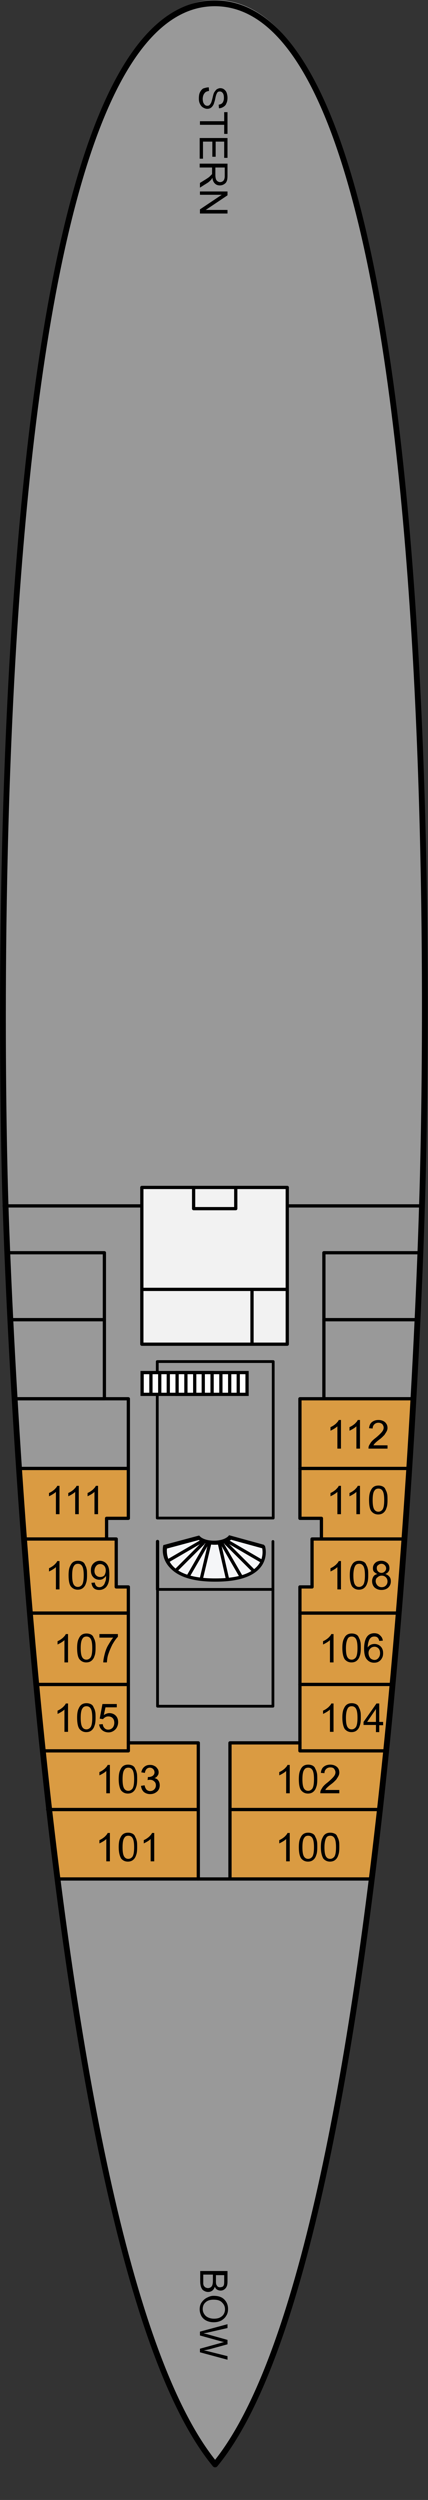 <?xml version="1.0" encoding="utf-8"?>
<!-- Generator: Adobe Illustrator 25.4.1, SVG Export Plug-In . SVG Version: 6.00 Build 0)  -->
<svg version="1.1" id="Calque_1" xmlns="http://www.w3.org/2000/svg" xmlns:xlink="http://www.w3.org/1999/xlink" x="0px" y="0px"
	 viewBox="0 0 155.4 907.4" style="enable-background:new 0 0 155.4 907.4;" xml:space="preserve">
<rect x="0" y="0" width="155.4" height="907.4" fill="#333333" stroke="none"/>
<style type="text/css">
	.st0{fill:#999999;}
	.st1{fill:#F2F2F2;}
	.st2{fill:#DA9B42;}
	.st3{fill:none;stroke:#000000;stroke-width:1.179;stroke-linecap:round;stroke-linejoin:round;stroke-miterlimit:500;}
	.st4{fill:#DA9B42;stroke:#000000;stroke-width:1.179;stroke-linecap:round;stroke-linejoin:round;stroke-miterlimit:500;}
	.st5{fill:#F5F6F8;stroke:#000000;stroke-width:1.179;stroke-miterlimit:22.926;}
	.st6{fill:none;stroke:#000000;stroke-width:1.179;stroke-linejoin:round;stroke-miterlimit:500;}
	.st7{fill:#999999;stroke:#000000;stroke-linecap:round;stroke-linejoin:round;stroke-miterlimit:500;}
	.st8{fill:#FFFFFF;}
	.st9{fill:#FFFFFF;stroke:#000000;stroke-width:1.179;}
	.st10{fill:none;}
	.st11{fill:none;stroke:#000000;stroke-width:1.179;}
	.st12{fill:none;stroke:#000000;stroke-linecap:round;stroke-linejoin:round;stroke-miterlimit:500;}
	.st13{fill:none;stroke:#000000;stroke-width:2.109;stroke-linecap:round;stroke-linejoin:round;stroke-miterlimit:500;}
	.st14{enable-background:new    ;}
</style>
<g>
	<path class="st0" d="M2.3,435.8c0,0-15.1-435.8,76-435.8s75.2,436.8,75.2,436.8s-0.2,6-0.6,16.6c-2.8,73.7-17.6,370.6-74.5,439.9
		C13.2,814.1,2.3,435.8,2.3,435.8z"/>
</g>
<rect x="51.5" y="431" class="st1" width="52.8" height="56.9"/>
<path class="st0" d="M134.9,682H20.6c0,0,24.4,183.6,57.5,212.6s0,0,0,0S116.2,853.2,134.9,682"/>
<path class="st2" d="M37.9,507.7"/>
<path class="st2" d="M7.1,533c0,0,1,18.8,2,25.5H8.4l2.3,24.8c0.1,1.2,0.2,2.5,0.3,3.7l1.8,24.3L14,620c0.5,5.2,1,10.3,1.6,15.6
	h-0.1l1.9,21.3h0.4l2.8,25.1H72v-49.4H46.6V576h-4.4v-17.4h-3.6l0.1-0.2V551h7.8"/>
<path class="st2" d="M150.2,507.7l-0.2,2.5c-0.8,14.6-1.9,30.9-3.1,48.3h0.3l-1.3,14.2c-0.7,9-1.5,18.3-2.3,27.8l-0.8,10.8l-0.7,5.7
	c-0.9,9.9-1.9,19.9-3,29.9l-0.9,9.8h-0.4l-2.8,25.1H83.5v-49.3h25.4V576h4.4v-17.4h3.4v-0.2V551h-7.8v-43.3h8.7"/>
<polyline class="st2" points="7.1,533 46.6,533 46.6,551.1 "/>
<g>
	<line class="st3" x1="104.5" y1="437.7" x2="153.6" y2="437.7"/>
	<line class="st3" x1="1.5" y1="437.7" x2="51.2" y2="437.7"/>
	<polygon class="st3" points="51.5,487.9 51.5,431 104.3,431 104.3,469.5 104.3,487.9 	"/>
</g>
<line class="st3" x1="51.6" y1="468" x2="104" y2="468"/>
<g>
	<polyline class="st3" points="4.1,479 37.9,479 37.9,454.7 2.9,454.7 	"/>
	<polyline class="st3" points="4.1,479 37.9,479 37.9,507.7 5.3,507.7 	"/>
	<polyline class="st3" points="7.1,533 46.6,533 46.6,507.7 5.3,507.7 	"/>
	<polyline class="st3" points="7.1,533 46.6,533 46.6,551.1 38.7,551.1 38.7,558.3 	"/>
	<polyline class="st3" points="10.9,585.5 46.6,585.5 46.6,576 42.2,576 42.2,558.6 8.3,558.6 	"/>
	<polyline class="st3" points="10.9,585.5 46.6,585.5 46.6,611.4 12.7,611.4 	"/>
	<polyline class="st3" points="46.6,632.6 46.6,611.4 12.7,611.4 	"/>
	<polyline class="st3" points="17.3,656.8 72,656.8 72,632.6 46.6,632.6 46.6,635.5 15.5,635.5 	"/>
	<polyline class="st3" points="20.6,682 72,682 72,656.8 17.8,656.8 	"/>
</g>
<g>
	<polyline class="st3" points="151.4,479 117.6,479 117.6,454.7 152.6,454.7 	"/>
	<polyline class="st3" points="151.4,479 117.6,479 117.6,507.7 150.2,507.7 	"/>
	<polyline class="st4" points="150.2,507.7 108.9,507.7 108.9,533 148.3,533 	"/>
	<polyline class="st4" points="148.3,533 108.9,533 108.9,551.1 116.7,551.1 116.7,558.3 	"/>
	<polyline class="st4" points="144.6,585.5 108.9,585.5 108.9,576 113.3,576 113.3,558.6 147.1,558.6 	"/>
	<polyline class="st4" points="144.6,585.5 108.9,585.5 108.9,611.4 142.7,611.4 	"/>
	<polyline class="st4" points="108.9,632.6 108.9,611.4 142.7,611.4 	"/>
	<polyline class="st4" points="138.2,656.8 83.5,656.8 83.5,632.6 108.9,632.6 108.9,635.5 140,635.5 	"/>
	<polyline class="st4" points="134.9,682 83.5,682 83.5,656.8 137.7,656.8 	"/>
</g>
<g>
	<path class="st5" d="M59.8,561.3l12.3-3.3c0,0,1.5,1.8,5.6,1.8c4.2,0,5.7-1.9,5.7-1.9l12,3.3c0,0,3.5,12-17.4,12
		C57.1,573.3,59.8,561.3,59.8,561.3z"/>
	<line class="st3" x1="82.4" y1="559.3" x2="94.6" y2="566.3"/>
	<line class="st3" x1="81.7" y1="559.8" x2="91.8" y2="569.8"/>
	<line class="st3" x1="80.4" y1="560.1" x2="87.1" y2="571.7"/>
	<line class="st3" x1="79.4" y1="560.1" x2="82.3" y2="572.8"/>
	<line class="st3" x1="72.8" y1="559.3" x2="60.6" y2="566.3"/>
	<line class="st3" x1="73.5" y1="559.8" x2="63.5" y2="569.8"/>
	<line class="st3" x1="74.8" y1="560.1" x2="68.1" y2="571.7"/>
	<line class="st3" x1="75.8" y1="560.1" x2="72.9" y2="572.7"/>
</g>
<line class="st3" x1="83.5" y1="682" x2="71.8" y2="682"/>
<line class="st6" x1="91.5" y1="468" x2="91.5" y2="488"/>
<polyline class="st6" points="85.6,431.1 85.6,438.7 70.3,438.7 70.3,431.1 "/>
<rect x="57.1" y="494.2" class="st7" width="42.1" height="56.8"/>
<g>
	<polygon class="st8" points="89.7,506.1 64.3,506.1 64.3,498.2 89.7,498.2 	"/>
	<polygon class="st9" points="89.7,506.1 64.3,506.1 64.3,498.2 89.7,498.2 	"/>
	<line class="st10" x1="67.5" y1="505.9" x2="67.5" y2="498.2"/>
	<line class="st11" x1="67.5" y1="505.9" x2="67.5" y2="498.2"/>
	<line class="st10" x1="70.7" y1="505.9" x2="70.7" y2="498.2"/>
	<line class="st11" x1="70.7" y1="505.9" x2="70.7" y2="498.2"/>
	<line class="st10" x1="73.8" y1="505.9" x2="73.8" y2="498.2"/>
	<line class="st11" x1="73.8" y1="505.9" x2="73.8" y2="498.2"/>
	<line class="st10" x1="77" y1="498.2" x2="77" y2="505.9"/>
	<line class="st11" x1="77" y1="498.2" x2="77" y2="505.9"/>
	<line class="st10" x1="80.2" y1="505.9" x2="80.2" y2="498.2"/>
	<line class="st11" x1="80.2" y1="505.9" x2="80.2" y2="498.2"/>
	<line class="st10" x1="83.4" y1="505.9" x2="83.4" y2="498.2"/>
	<line class="st11" x1="83.4" y1="505.9" x2="83.4" y2="498.2"/>
	<line class="st10" x1="86.5" y1="505.9" x2="86.5" y2="498.2"/>
	<line class="st11" x1="86.5" y1="505.9" x2="86.5" y2="498.2"/>
</g>
<g>
	<polygon class="st8" points="77,506.1 51.6,506.1 51.6,498.2 77,498.2 	"/>
	<polygon class="st9" points="77,506.1 63,506.1 51.6,506.1 51.6,498.2 77,498.2 	"/>
	<line class="st10" x1="54.8" y1="505.9" x2="54.8" y2="498.2"/>
	<line class="st11" x1="54.8" y1="505.9" x2="54.8" y2="498.2"/>
	<line class="st10" x1="58" y1="505.9" x2="58" y2="498.2"/>
	<line class="st11" x1="58" y1="505.9" x2="58" y2="498.2"/>
	<line class="st10" x1="61.1" y1="505.9" x2="61.1" y2="498.2"/>
	<line class="st11" x1="61.1" y1="505.9" x2="61.1" y2="498.2"/>
	<line class="st10" x1="64.3" y1="498.2" x2="64.3" y2="505.9"/>
	<line class="st11" x1="64.3" y1="498.2" x2="64.3" y2="505.9"/>
	<line class="st10" x1="67.5" y1="505.9" x2="67.5" y2="498.2"/>
	<line class="st11" x1="67.5" y1="505.9" x2="67.5" y2="498.2"/>
	<line class="st10" x1="70.7" y1="505.9" x2="70.7" y2="498.2"/>
	<line class="st11" x1="70.7" y1="505.9" x2="70.7" y2="498.2"/>
	<line class="st10" x1="73.8" y1="505.9" x2="73.8" y2="498.2"/>
	<line class="st11" x1="73.8" y1="505.9" x2="73.8" y2="498.2"/>
</g>
<g>
	<path class="st5" d="M60.1,561.6l12.3-3.3c0,0,1.5,1.8,5.6,1.8c4.2,0,5.7-1.9,5.7-1.9l12,3.3c0,0,3.5,12-17.4,12
		C57.4,573.6,60.1,561.6,60.1,561.6z"/>
	<line class="st3" x1="82.7" y1="559.5" x2="94.9" y2="566.6"/>
	<line class="st3" x1="82" y1="560.1" x2="92" y2="570.1"/>
	<line class="st3" x1="80.7" y1="560.4" x2="87.4" y2="572"/>
	<line class="st3" x1="79.7" y1="560.4" x2="82.6" y2="573.1"/>
	<line class="st3" x1="73.1" y1="559.5" x2="60.9" y2="566.6"/>
	<line class="st3" x1="73.8" y1="560.1" x2="63.8" y2="570.1"/>
	<line class="st3" x1="75.1" y1="560.4" x2="68.4" y2="572"/>
	<line class="st3" x1="76.1" y1="560.4" x2="73.1" y2="573"/>
</g>
<rect x="57.2" y="576.9" class="st7" width="41.9" height="42.4"/>
<line class="st12" x1="99.1" y1="576.9" x2="99.1" y2="559.5"/>
<line class="st3" x1="57.2" y1="576.9" x2="57.2" y2="559.5"/>
<path class="st13" d="M2,437C2,437-13.1,1.2,78,1.2S153.2,438,153.2,438s-9.9,377.3-75.1,456.5C12.9,815.3,2,437,2,437z"/>
<g class="st14">
	<path d="M105.2,650.9h-1.3v-8.1c-0.3,0.3-0.7,0.6-1.2,0.9c-0.5,0.3-0.9,0.5-1.3,0.7v-1.2c0.7-0.3,1.3-0.7,1.9-1.2
		c0.5-0.5,0.9-0.9,1.1-1.4h0.8V650.9z"/>
	<path d="M108.5,645.8c0-1.2,0.1-2.2,0.4-3c0.3-0.7,0.6-1.3,1.1-1.7c0.5-0.4,1.1-0.6,1.9-0.6c0.6,0,1,0.1,1.5,0.3
		c0.4,0.2,0.8,0.5,1,1s0.5,0.9,0.6,1.5c0.2,0.6,0.2,1.4,0.2,2.5c0,1.2-0.1,2.2-0.4,2.9c-0.2,0.7-0.6,1.3-1.1,1.7
		c-0.5,0.4-1.1,0.6-1.9,0.6c-1,0-1.8-0.4-2.4-1.1C108.8,649.2,108.5,647.8,108.5,645.8z M109.8,645.8c0,1.7,0.2,2.8,0.6,3.4
		c0.4,0.6,0.9,0.8,1.5,0.8c0.6,0,1.1-0.3,1.5-0.8c0.4-0.6,0.6-1.7,0.6-3.4c0-1.7-0.2-2.8-0.6-3.4c-0.4-0.6-0.9-0.8-1.5-0.8
		c-0.6,0-1.1,0.2-1.4,0.7C110,642.9,109.8,644.1,109.8,645.8z"/>
	<path d="M123.2,649.7v1.2h-6.9c0-0.3,0-0.6,0.1-0.9c0.2-0.5,0.5-0.9,0.8-1.4c0.4-0.5,0.9-1,1.7-1.6c1.1-0.9,1.9-1.7,2.3-2.2
		c0.4-0.5,0.6-1,0.6-1.5c0-0.5-0.2-0.9-0.5-1.3s-0.8-0.5-1.4-0.5c-0.6,0-1.1,0.2-1.5,0.6c-0.4,0.4-0.6,0.9-0.6,1.5l-1.3-0.1
		c0.1-1,0.4-1.7,1-2.2c0.6-0.5,1.4-0.8,2.4-0.8c1,0,1.8,0.3,2.4,0.8s0.9,1.2,0.9,2.1c0,0.4-0.1,0.8-0.3,1.2
		c-0.2,0.4-0.5,0.8-0.8,1.3c-0.4,0.4-1,1.1-2,1.8c-0.8,0.6-1.3,1.1-1.5,1.3s-0.4,0.5-0.5,0.7H123.2z"/>
</g>
<g class="st14">
	<path d="M39.9,675.6h-1.3v-8.1c-0.3,0.3-0.7,0.6-1.2,0.9c-0.5,0.3-0.9,0.5-1.3,0.7v-1.2c0.7-0.3,1.3-0.7,1.9-1.2
		c0.5-0.5,0.9-0.9,1.1-1.4h0.8V675.6z"/>
	<path d="M43.1,670.5c0-1.2,0.1-2.2,0.4-3c0.3-0.7,0.6-1.3,1.1-1.7c0.5-0.4,1.1-0.6,1.9-0.6c0.6,0,1,0.1,1.5,0.3
		c0.4,0.2,0.8,0.5,1,1s0.5,0.9,0.6,1.5c0.2,0.6,0.2,1.4,0.2,2.5c0,1.2-0.1,2.2-0.4,2.9c-0.2,0.7-0.6,1.3-1.1,1.7
		c-0.5,0.4-1.1,0.6-1.9,0.6c-1,0-1.8-0.4-2.4-1.1C43.5,673.8,43.1,672.4,43.1,670.5z M44.5,670.5c0,1.7,0.2,2.8,0.6,3.4
		c0.4,0.6,0.9,0.8,1.5,0.8c0.6,0,1.1-0.3,1.5-0.8c0.4-0.6,0.6-1.7,0.6-3.4c0-1.7-0.2-2.8-0.6-3.4c-0.4-0.6-0.9-0.8-1.5-0.8
		c-0.6,0-1.1,0.2-1.4,0.7C44.7,667.6,44.5,668.8,44.5,670.5z"/>
	<path d="M56,675.6h-1.3v-8.1c-0.3,0.3-0.7,0.6-1.2,0.9c-0.5,0.3-0.9,0.5-1.3,0.7v-1.2c0.7-0.3,1.3-0.7,1.9-1.2
		c0.5-0.5,0.9-0.9,1.1-1.4H56V675.6z"/>
</g>
<g class="st14">
	<path d="M39.9,650.9h-1.3v-8.1c-0.3,0.3-0.7,0.6-1.2,0.9c-0.5,0.3-0.9,0.5-1.3,0.7v-1.2c0.7-0.3,1.3-0.7,1.9-1.2
		c0.5-0.5,0.9-0.9,1.1-1.4h0.8V650.9z"/>
	<path d="M43.1,645.8c0-1.2,0.1-2.2,0.4-3c0.3-0.7,0.6-1.3,1.1-1.7c0.5-0.4,1.1-0.6,1.9-0.6c0.6,0,1,0.1,1.5,0.3
		c0.4,0.2,0.8,0.5,1,1s0.5,0.9,0.6,1.5c0.2,0.6,0.2,1.4,0.2,2.5c0,1.2-0.1,2.2-0.4,2.9c-0.2,0.7-0.6,1.3-1.1,1.7
		c-0.5,0.4-1.1,0.6-1.9,0.6c-1,0-1.8-0.4-2.4-1.1C43.5,649.2,43.1,647.8,43.1,645.8z M44.5,645.8c0,1.7,0.2,2.8,0.6,3.4
		c0.4,0.6,0.9,0.8,1.5,0.8c0.6,0,1.1-0.3,1.5-0.8c0.4-0.6,0.6-1.7,0.6-3.4c0-1.7-0.2-2.8-0.6-3.4c-0.4-0.6-0.9-0.8-1.5-0.8
		c-0.6,0-1.1,0.2-1.4,0.7C44.7,642.9,44.5,644.1,44.5,645.8z"/>
	<path d="M51.2,648.2l1.3-0.2c0.1,0.7,0.4,1.2,0.7,1.6c0.4,0.3,0.8,0.5,1.3,0.5c0.6,0,1.1-0.2,1.5-0.6s0.6-0.9,0.6-1.5
		c0-0.6-0.2-1.1-0.6-1.4c-0.4-0.4-0.9-0.6-1.5-0.6c-0.2,0-0.5,0-0.9,0.1l0.1-1.1c0.1,0,0.2,0,0.2,0c0.5,0,1-0.1,1.5-0.4
		c0.4-0.3,0.7-0.7,0.7-1.3c0-0.5-0.2-0.9-0.5-1.2c-0.3-0.3-0.7-0.5-1.2-0.5c-0.5,0-0.9,0.2-1.2,0.5c-0.3,0.3-0.5,0.8-0.6,1.4
		l-1.3-0.2c0.2-0.9,0.5-1.5,1.1-2c0.6-0.5,1.2-0.7,2.1-0.7c0.6,0,1.1,0.1,1.6,0.4c0.5,0.2,0.8,0.6,1.1,1c0.3,0.4,0.4,0.9,0.4,1.3
		c0,0.4-0.1,0.9-0.4,1.2c-0.2,0.4-0.6,0.7-1.1,0.9c0.6,0.1,1.1,0.4,1.4,0.9c0.3,0.4,0.5,1,0.5,1.7c0,0.9-0.3,1.7-1,2.3
		c-0.7,0.6-1.5,0.9-2.5,0.9c-0.9,0-1.7-0.3-2.3-0.8C51.6,649.8,51.3,649.1,51.2,648.2z"/>
</g>
<g class="st14">
	<path d="M121.1,628.6h-1.3v-8.1c-0.3,0.3-0.7,0.6-1.2,0.9c-0.5,0.3-0.9,0.5-1.3,0.7v-1.2c0.7-0.3,1.3-0.7,1.9-1.2
		c0.5-0.5,0.9-0.9,1.1-1.4h0.8V628.6z"/>
	<path d="M124.3,623.5c0-1.2,0.1-2.2,0.4-3c0.3-0.7,0.6-1.3,1.1-1.7c0.5-0.4,1.1-0.6,1.9-0.6c0.6,0,1,0.1,1.5,0.3
		c0.4,0.2,0.8,0.5,1,1s0.5,0.9,0.6,1.5c0.2,0.6,0.2,1.4,0.2,2.5c0,1.2-0.1,2.2-0.4,2.9c-0.2,0.7-0.6,1.3-1.1,1.7
		c-0.5,0.4-1.1,0.6-1.9,0.6c-1,0-1.8-0.4-2.4-1.1C124.7,626.9,124.3,625.4,124.3,623.5z M125.6,623.5c0,1.7,0.2,2.8,0.6,3.4
		c0.4,0.6,0.9,0.8,1.5,0.8c0.6,0,1.1-0.3,1.5-0.8c0.4-0.6,0.6-1.7,0.6-3.4c0-1.7-0.2-2.8-0.6-3.4c-0.4-0.6-0.9-0.8-1.5-0.8
		c-0.6,0-1.1,0.2-1.4,0.7C125.9,620.6,125.6,621.8,125.6,623.5z"/>
	<path d="M136.5,628.6v-2.5H132V625l4.7-6.7h1v6.7h1.4v1.2h-1.4v2.5H136.5z M136.5,625v-4.7l-3.2,4.7H136.5z"/>
</g>
<g class="st14">
	<path d="M121.1,603.4h-1.3v-8.1c-0.3,0.3-0.7,0.6-1.2,0.9c-0.5,0.3-0.9,0.5-1.3,0.7v-1.2c0.7-0.3,1.3-0.7,1.9-1.2
		c0.5-0.5,0.9-0.9,1.1-1.4h0.8V603.4z"/>
	<path d="M124.3,598.2c0-1.2,0.1-2.2,0.4-3c0.3-0.7,0.6-1.3,1.1-1.7c0.5-0.4,1.1-0.6,1.9-0.6c0.6,0,1,0.1,1.5,0.3
		c0.4,0.2,0.8,0.5,1,1s0.5,0.9,0.6,1.5c0.2,0.6,0.2,1.4,0.2,2.5c0,1.2-0.1,2.2-0.4,2.9c-0.2,0.7-0.6,1.3-1.1,1.7
		c-0.5,0.4-1.1,0.6-1.9,0.6c-1,0-1.8-0.4-2.4-1.1C124.7,601.6,124.3,600.2,124.3,598.2z M125.6,598.2c0,1.7,0.2,2.8,0.6,3.4
		c0.4,0.6,0.9,0.8,1.5,0.8c0.6,0,1.1-0.3,1.5-0.8c0.4-0.6,0.6-1.7,0.6-3.4c0-1.7-0.2-2.8-0.6-3.4c-0.4-0.6-0.9-0.8-1.5-0.8
		c-0.6,0-1.1,0.2-1.4,0.7C125.9,595.4,125.6,596.5,125.6,598.2z"/>
	<path d="M139,595.5l-1.3,0.1c-0.1-0.5-0.3-0.9-0.5-1.1c-0.3-0.4-0.8-0.5-1.3-0.5c-0.4,0-0.8,0.1-1.1,0.3c-0.4,0.3-0.7,0.7-0.9,1.3
		c-0.2,0.6-0.4,1.4-0.4,2.4c0.3-0.5,0.7-0.8,1.1-1c0.4-0.2,0.9-0.3,1.4-0.3c0.8,0,1.6,0.3,2.2,0.9c0.6,0.6,0.9,1.4,0.9,2.4
		c0,0.7-0.1,1.3-0.4,1.8c-0.3,0.6-0.7,1-1.2,1.3c-0.5,0.3-1,0.4-1.7,0.4c-1.1,0-1.9-0.4-2.6-1.2c-0.7-0.8-1-2.1-1-3.9
		c0-2,0.4-3.5,1.1-4.4c0.6-0.8,1.5-1.2,2.6-1.2c0.8,0,1.5,0.2,2,0.7C138.6,594.1,138.9,594.7,139,595.5z M133.8,600
		c0,0.4,0.1,0.9,0.3,1.3c0.2,0.4,0.4,0.7,0.8,0.9s0.7,0.3,1.1,0.3c0.5,0,1-0.2,1.4-0.7s0.6-1,0.6-1.8c0-0.7-0.2-1.3-0.6-1.7
		c-0.4-0.4-0.9-0.6-1.4-0.6c-0.6,0-1.1,0.2-1.5,0.6C134,598.8,133.8,599.3,133.8,600z"/>
</g>
<g class="st14">
	<path d="M24.7,628.6h-1.3v-8.1c-0.3,0.3-0.7,0.6-1.2,0.9c-0.5,0.3-0.9,0.5-1.3,0.7v-1.2c0.7-0.3,1.3-0.7,1.9-1.2
		c0.5-0.5,0.9-0.9,1.1-1.4h0.8V628.6z"/>
	<path d="M28,623.5c0-1.2,0.1-2.2,0.4-3c0.3-0.7,0.6-1.3,1.1-1.7c0.5-0.4,1.1-0.6,1.9-0.6c0.6,0,1,0.1,1.5,0.3c0.4,0.2,0.8,0.5,1,1
		s0.5,0.9,0.6,1.5c0.2,0.6,0.2,1.4,0.2,2.5c0,1.2-0.1,2.2-0.4,2.9c-0.2,0.7-0.6,1.3-1.1,1.7c-0.5,0.4-1.1,0.6-1.9,0.6
		c-1,0-1.8-0.4-2.4-1.1C28.3,626.9,28,625.4,28,623.5z M29.3,623.5c0,1.7,0.2,2.8,0.6,3.4c0.4,0.6,0.9,0.8,1.5,0.8
		c0.6,0,1.1-0.3,1.5-0.8c0.4-0.6,0.6-1.7,0.6-3.4c0-1.7-0.2-2.8-0.6-3.4c-0.4-0.6-0.9-0.8-1.5-0.8c-0.6,0-1.1,0.2-1.4,0.7
		C29.5,620.6,29.3,621.8,29.3,623.5z"/>
	<path d="M36,625.9l1.3-0.1c0.1,0.7,0.3,1.1,0.7,1.5s0.8,0.5,1.3,0.5c0.6,0,1.1-0.2,1.6-0.7c0.4-0.5,0.6-1.1,0.6-1.8
		c0-0.7-0.2-1.3-0.6-1.7c-0.4-0.4-0.9-0.6-1.6-0.6c-0.4,0-0.8,0.1-1.1,0.3c-0.3,0.2-0.6,0.4-0.8,0.7l-1.2-0.2l1-5.3h5.2v1.2h-4.1
		l-0.6,2.8c0.6-0.4,1.3-0.7,2-0.7c0.9,0,1.7,0.3,2.3,0.9c0.6,0.6,0.9,1.4,0.9,2.4c0,0.9-0.3,1.7-0.8,2.4c-0.7,0.8-1.6,1.3-2.7,1.3
		c-0.9,0-1.7-0.3-2.3-0.8C36.5,627.5,36.1,626.8,36,625.9z"/>
</g>
<g class="st14">
	<path d="M24.7,603.4h-1.3v-8.1c-0.3,0.3-0.7,0.6-1.2,0.9c-0.5,0.3-0.9,0.5-1.3,0.7v-1.2c0.7-0.3,1.3-0.7,1.9-1.2
		c0.5-0.5,0.9-0.9,1.1-1.4h0.8V603.4z"/>
	<path d="M28,598.2c0-1.2,0.1-2.2,0.4-3c0.3-0.7,0.6-1.3,1.1-1.7c0.5-0.4,1.1-0.6,1.9-0.6c0.6,0,1,0.1,1.5,0.3c0.4,0.2,0.8,0.5,1,1
		s0.5,0.9,0.6,1.5c0.2,0.6,0.2,1.4,0.2,2.5c0,1.2-0.1,2.2-0.4,2.9c-0.2,0.7-0.6,1.3-1.1,1.7c-0.5,0.4-1.1,0.6-1.9,0.6
		c-1,0-1.8-0.4-2.4-1.1C28.3,601.6,28,600.2,28,598.2z M29.3,598.2c0,1.7,0.2,2.8,0.6,3.4c0.4,0.6,0.9,0.8,1.5,0.8
		c0.6,0,1.1-0.3,1.5-0.8c0.4-0.6,0.6-1.7,0.6-3.4c0-1.7-0.2-2.8-0.6-3.4c-0.4-0.6-0.9-0.8-1.5-0.8c-0.6,0-1.1,0.2-1.4,0.7
		C29.5,595.4,29.3,596.5,29.3,598.2z"/>
	<path d="M36.1,594.3v-1.2h6.7v1c-0.7,0.7-1.3,1.6-2,2.8c-0.6,1.2-1.1,2.4-1.5,3.6c-0.3,0.9-0.4,1.8-0.5,2.9h-1.3
		c0-0.8,0.2-1.8,0.5-3s0.7-2.3,1.3-3.3s1.2-2,1.8-2.7H36.1z"/>
</g>
<g class="st14">
	<path d="M123.8,576.9h-1.3v-8.1c-0.3,0.3-0.7,0.6-1.2,0.9c-0.5,0.3-0.9,0.5-1.3,0.7v-1.2c0.7-0.3,1.3-0.7,1.9-1.2
		c0.5-0.5,0.9-0.9,1.1-1.4h0.8V576.9z"/>
	<path d="M127,571.8c0-1.2,0.1-2.2,0.4-3c0.3-0.7,0.6-1.3,1.1-1.7c0.5-0.4,1.1-0.6,1.9-0.6c0.6,0,1,0.1,1.5,0.3c0.4,0.2,0.8,0.5,1,1
		s0.5,0.9,0.6,1.5c0.2,0.6,0.2,1.4,0.2,2.5c0,1.2-0.1,2.2-0.4,2.9c-0.2,0.7-0.6,1.3-1.1,1.7c-0.5,0.4-1.1,0.6-1.9,0.6
		c-1,0-1.8-0.4-2.4-1.1C127.4,575.2,127,573.8,127,571.8z M128.3,571.8c0,1.7,0.2,2.8,0.6,3.4c0.4,0.6,0.9,0.8,1.5,0.8
		c0.6,0,1.1-0.3,1.5-0.8c0.4-0.6,0.6-1.7,0.6-3.4c0-1.7-0.2-2.8-0.6-3.4c-0.4-0.6-0.9-0.8-1.5-0.8c-0.6,0-1.1,0.2-1.4,0.7
		C128.6,568.9,128.3,570.1,128.3,571.8z"/>
	<path d="M137,571.3c-0.5-0.2-0.9-0.5-1.2-0.8s-0.4-0.8-0.4-1.3c0-0.8,0.3-1.4,0.8-1.9s1.3-0.8,2.2-0.8c0.9,0,1.6,0.3,2.2,0.8
		c0.6,0.5,0.8,1.2,0.8,1.9c0,0.5-0.1,0.9-0.4,1.3c-0.3,0.4-0.6,0.6-1.1,0.8c0.6,0.2,1.1,0.5,1.5,1s0.5,1,0.5,1.7
		c0,0.9-0.3,1.6-0.9,2.2s-1.5,0.9-2.5,0.9c-1,0-1.8-0.3-2.5-0.9c-0.6-0.6-0.9-1.4-0.9-2.3c0-0.7,0.2-1.2,0.5-1.7
		S136.4,571.5,137,571.3z M136.4,573.9c0,0.4,0.1,0.7,0.3,1.1c0.2,0.3,0.4,0.6,0.8,0.8c0.3,0.2,0.7,0.3,1.1,0.3
		c0.6,0,1.1-0.2,1.5-0.6c0.4-0.4,0.6-0.9,0.6-1.5c0-0.6-0.2-1.1-0.6-1.5c-0.4-0.4-0.9-0.6-1.5-0.6c-0.6,0-1.1,0.2-1.5,0.6
		C136.6,572.8,136.4,573.3,136.4,573.9z M136.8,569.2c0,0.5,0.2,0.9,0.5,1.2c0.3,0.3,0.7,0.5,1.2,0.5c0.5,0,0.9-0.2,1.2-0.5
		c0.3-0.3,0.5-0.7,0.5-1.1c0-0.5-0.2-0.9-0.5-1.2c-0.3-0.3-0.7-0.5-1.2-0.5c-0.5,0-0.9,0.2-1.2,0.5
		C136.9,568.3,136.8,568.7,136.8,569.2z"/>
</g>
<g class="st14">
	<path d="M123.8,549.6h-1.3v-8.1c-0.3,0.3-0.7,0.6-1.2,0.9c-0.5,0.3-0.9,0.5-1.3,0.7v-1.2c0.7-0.3,1.3-0.7,1.9-1.2
		c0.5-0.5,0.9-0.9,1.1-1.4h0.8V549.6z"/>
	<path d="M130.7,549.6h-1.3v-8.1c-0.3,0.3-0.7,0.6-1.2,0.9c-0.5,0.3-0.9,0.5-1.3,0.7v-1.2c0.7-0.3,1.3-0.7,1.9-1.2
		c0.5-0.5,0.9-0.9,1.1-1.4h0.8V549.6z"/>
	<path d="M134,544.5c0-1.2,0.1-2.2,0.4-3c0.3-0.7,0.6-1.3,1.1-1.7c0.5-0.4,1.1-0.6,1.9-0.6c0.6,0,1,0.1,1.5,0.3c0.4,0.2,0.8,0.5,1,1
		s0.5,0.9,0.6,1.5c0.2,0.6,0.2,1.4,0.2,2.5c0,1.2-0.1,2.2-0.4,2.9c-0.2,0.7-0.6,1.3-1.1,1.7c-0.5,0.4-1.1,0.6-1.9,0.6
		c-1,0-1.8-0.4-2.4-1.1C134.3,547.9,134,546.5,134,544.5z M135.3,544.5c0,1.7,0.2,2.8,0.6,3.4c0.4,0.6,0.9,0.8,1.5,0.8
		c0.6,0,1.1-0.3,1.5-0.8c0.4-0.6,0.6-1.7,0.6-3.4c0-1.7-0.2-2.8-0.6-3.4c-0.4-0.6-0.9-0.8-1.5-0.8c-0.6,0-1.1,0.2-1.4,0.7
		C135.5,541.6,135.3,542.8,135.3,544.5z"/>
</g>
<g class="st14">
	<path d="M123.8,525.8h-1.3v-8.1c-0.3,0.3-0.7,0.6-1.2,0.9c-0.5,0.3-0.9,0.5-1.3,0.7V518c0.7-0.3,1.3-0.7,1.9-1.2
		c0.5-0.5,0.9-0.9,1.1-1.4h0.8V525.8z"/>
	<path d="M130.7,525.8h-1.3v-8.1c-0.3,0.3-0.7,0.6-1.2,0.9c-0.5,0.3-0.9,0.5-1.3,0.7V518c0.7-0.3,1.3-0.7,1.9-1.2
		c0.5-0.5,0.9-0.9,1.1-1.4h0.8V525.8z"/>
	<path d="M140.7,524.6v1.2h-6.9c0-0.3,0-0.6,0.1-0.9c0.2-0.5,0.5-0.9,0.8-1.4c0.4-0.5,0.9-1,1.7-1.6c1.1-0.9,1.9-1.7,2.3-2.2
		c0.4-0.5,0.6-1,0.6-1.5c0-0.5-0.2-0.9-0.5-1.3c-0.4-0.3-0.8-0.5-1.4-0.5c-0.6,0-1.1,0.2-1.5,0.6c-0.4,0.4-0.6,0.9-0.6,1.5l-1.3-0.1
		c0.1-1,0.4-1.7,1-2.2c0.6-0.5,1.4-0.8,2.4-0.8c1,0,1.8,0.3,2.4,0.8c0.6,0.6,0.9,1.2,0.9,2.1c0,0.4-0.1,0.8-0.3,1.2
		c-0.2,0.4-0.5,0.8-0.8,1.3c-0.4,0.4-1,1.1-2,1.8c-0.8,0.6-1.3,1.1-1.5,1.3s-0.4,0.5-0.5,0.7H140.7z"/>
</g>
<g class="st14">
	<path d="M21.6,576.9h-1.3v-8.1c-0.3,0.3-0.7,0.6-1.2,0.9c-0.5,0.3-0.9,0.5-1.3,0.7v-1.2c0.7-0.3,1.3-0.7,1.9-1.2
		c0.5-0.5,0.9-0.9,1.1-1.4h0.8V576.9z"/>
	<path d="M24.9,571.8c0-1.2,0.1-2.2,0.4-3c0.3-0.7,0.6-1.3,1.1-1.7c0.5-0.4,1.1-0.6,1.9-0.6c0.6,0,1,0.1,1.5,0.3
		c0.4,0.2,0.8,0.5,1,1s0.5,0.9,0.6,1.5c0.2,0.6,0.2,1.4,0.2,2.5c0,1.2-0.1,2.2-0.4,2.9c-0.2,0.7-0.6,1.3-1.1,1.7
		c-0.5,0.4-1.1,0.6-1.9,0.6c-1,0-1.8-0.4-2.4-1.1C25.2,575.2,24.9,573.8,24.9,571.8z M26.2,571.8c0,1.7,0.2,2.8,0.6,3.4
		c0.4,0.6,0.9,0.8,1.5,0.8c0.6,0,1.1-0.3,1.5-0.8c0.4-0.6,0.6-1.7,0.6-3.4c0-1.7-0.2-2.8-0.6-3.4c-0.4-0.6-0.9-0.8-1.5-0.8
		c-0.6,0-1.1,0.2-1.4,0.7C26.4,568.9,26.2,570.1,26.2,571.8z"/>
	<path d="M33.2,574.5l1.2-0.1c0.1,0.6,0.3,1,0.6,1.3c0.3,0.3,0.7,0.4,1.1,0.4c0.4,0,0.7-0.1,1-0.3c0.3-0.2,0.5-0.4,0.7-0.7
		c0.2-0.3,0.3-0.7,0.5-1.2s0.2-1,0.2-1.6c0-0.1,0-0.1,0-0.3c-0.3,0.4-0.6,0.7-1,1c-0.4,0.3-0.9,0.4-1.4,0.4c-0.9,0-1.6-0.3-2.2-0.9
		c-0.6-0.6-0.9-1.4-0.9-2.5c0-1.1,0.3-1.9,0.9-2.5c0.6-0.6,1.4-1,2.3-1c0.7,0,1.3,0.2,1.8,0.5c0.6,0.4,1,0.9,1.3,1.6
		s0.4,1.6,0.4,2.9c0,1.3-0.1,2.4-0.4,3.2s-0.7,1.4-1.3,1.8c-0.6,0.4-1.2,0.6-2,0.6c-0.8,0-1.5-0.2-2-0.7
		C33.6,576,33.3,575.3,33.2,574.5z M38.4,570c0-0.7-0.2-1.3-0.6-1.7s-0.9-0.6-1.4-0.6c-0.6,0-1.1,0.2-1.5,0.7
		c-0.4,0.5-0.6,1.1-0.6,1.8c0,0.7,0.2,1.2,0.6,1.6c0.4,0.4,0.9,0.6,1.5,0.6c0.6,0,1.1-0.2,1.5-0.6C38.2,571.3,38.4,570.7,38.4,570z"
		/>
</g>
<g class="st14">
	<path d="M21.6,549.6h-1.3v-8.1c-0.3,0.3-0.7,0.6-1.2,0.9c-0.5,0.3-0.9,0.5-1.3,0.7v-1.2c0.7-0.3,1.3-0.7,1.9-1.2
		c0.5-0.5,0.9-0.9,1.1-1.4h0.8V549.6z"/>
	<path d="M28.6,549.6h-1.3v-8.1c-0.3,0.3-0.7,0.6-1.2,0.9c-0.5,0.3-0.9,0.5-1.3,0.7v-1.2c0.7-0.3,1.3-0.7,1.9-1.2
		c0.5-0.5,0.9-0.9,1.1-1.4h0.8V549.6z"/>
	<path d="M35.6,549.6h-1.3v-8.1c-0.3,0.3-0.7,0.6-1.2,0.9c-0.5,0.3-0.9,0.5-1.3,0.7v-1.2c0.7-0.3,1.3-0.7,1.9-1.2
		c0.5-0.5,0.9-0.9,1.1-1.4h0.8V549.6z"/>
</g>
<g class="st14">
	<path d="M105.2,675.6h-1.3v-8.1c-0.3,0.3-0.7,0.6-1.2,0.9c-0.5,0.3-0.9,0.5-1.3,0.7v-1.2c0.7-0.3,1.3-0.7,1.9-1.2
		c0.5-0.5,0.9-0.9,1.1-1.4h0.8V675.6z"/>
	<path d="M108.5,670.5c0-1.2,0.1-2.2,0.4-3c0.3-0.7,0.6-1.3,1.1-1.7c0.5-0.4,1.1-0.6,1.9-0.6c0.6,0,1,0.1,1.5,0.3
		c0.4,0.2,0.8,0.5,1,1s0.5,0.9,0.6,1.5c0.2,0.6,0.2,1.4,0.2,2.5c0,1.2-0.1,2.2-0.4,2.9c-0.2,0.7-0.6,1.3-1.1,1.7
		c-0.5,0.4-1.1,0.6-1.9,0.6c-1,0-1.8-0.4-2.4-1.1C108.8,673.8,108.5,672.4,108.5,670.5z M109.8,670.5c0,1.7,0.2,2.8,0.6,3.4
		c0.4,0.6,0.9,0.8,1.5,0.8c0.6,0,1.1-0.3,1.5-0.8c0.4-0.6,0.6-1.7,0.6-3.4c0-1.7-0.2-2.8-0.6-3.4c-0.4-0.6-0.9-0.8-1.5-0.8
		c-0.6,0-1.1,0.2-1.4,0.7C110,667.6,109.8,668.8,109.8,670.5z"/>
	<path d="M116.5,670.5c0-1.2,0.1-2.2,0.4-3c0.3-0.7,0.6-1.3,1.1-1.7c0.5-0.4,1.1-0.6,1.9-0.6c0.6,0,1,0.1,1.5,0.3s0.8,0.5,1,1
		s0.5,0.9,0.6,1.5c0.2,0.6,0.2,1.4,0.2,2.5c0,1.2-0.1,2.2-0.4,2.9c-0.2,0.7-0.6,1.3-1.1,1.7c-0.5,0.4-1.1,0.6-1.9,0.6
		c-1,0-1.8-0.4-2.4-1.1C116.9,673.8,116.5,672.4,116.5,670.5z M117.8,670.5c0,1.7,0.2,2.8,0.6,3.4s0.9,0.8,1.5,0.8s1.1-0.3,1.5-0.8
		c0.4-0.6,0.6-1.7,0.6-3.4c0-1.7-0.2-2.8-0.6-3.4c-0.4-0.6-0.9-0.8-1.5-0.8c-0.6,0-1.1,0.2-1.4,0.7
		C118.1,667.6,117.8,668.8,117.8,670.5z"/>
</g>
<g>
	<g class="st14">
		<path d="M72.6,824.3h10v3.8c0,0.8-0.1,1.4-0.3,1.8c-0.2,0.5-0.5,0.8-0.9,1.1c-0.4,0.3-0.9,0.4-1.3,0.4c-0.4,0-0.8-0.1-1.2-0.3
			s-0.7-0.6-0.9-1.1c-0.2,0.6-0.5,1.1-0.9,1.4c-0.4,0.3-0.9,0.5-1.5,0.5c-0.5,0-0.9-0.1-1.3-0.3c-0.4-0.2-0.7-0.4-0.9-0.7
			c-0.2-0.3-0.4-0.7-0.5-1.1c-0.1-0.4-0.2-1-0.2-1.6V824.3z M73.8,825.6v2.5c0,0.4,0,0.7,0,0.9c0.1,0.3,0.1,0.6,0.3,0.8
			s0.3,0.4,0.6,0.5c0.2,0.1,0.5,0.2,0.8,0.2c0.4,0,0.7-0.1,1-0.3c0.3-0.2,0.5-0.5,0.6-0.8c0.1-0.3,0.2-0.8,0.2-1.5v-2.3H73.8z
			 M78.4,825.6v2.2c0,0.6,0,1,0.1,1.3c0.1,0.3,0.3,0.6,0.5,0.8s0.5,0.3,0.9,0.3c0.3,0,0.6-0.1,0.9-0.2c0.3-0.2,0.4-0.4,0.5-0.7
			c0.1-0.3,0.1-0.8,0.1-1.5v-2H78.4z"/>
		<path d="M77.5,833.3c1.7,0,3,0.4,3.9,1.3c0.9,0.9,1.4,2,1.4,3.5c0,0.9-0.2,1.8-0.7,2.5c-0.4,0.7-1.1,1.3-1.8,1.7
			c-0.8,0.4-1.7,0.6-2.7,0.6c-1,0-1.9-0.2-2.7-0.6s-1.4-1-1.8-1.7c-0.4-0.8-0.6-1.6-0.6-2.4c0-0.9,0.2-1.8,0.7-2.5
			c0.5-0.7,1.1-1.3,1.9-1.7S76.6,833.3,77.5,833.3z M77.5,834.7c-1.2,0-2.2,0.3-2.9,1c-0.7,0.6-1,1.5-1,2.4c0,1,0.4,1.8,1.1,2.5
			c0.7,0.6,1.7,1,3,1c0.8,0,1.5-0.1,2.1-0.4c0.6-0.3,1.1-0.7,1.4-1.2c0.3-0.5,0.5-1.1,0.5-1.8c0-0.9-0.3-1.7-1-2.4
			C80,835,79,834.7,77.5,834.7z"/>
		<path d="M72.6,846.3l10-2.7v1.4l-6.6,1.5c-0.7,0.2-1.4,0.3-2.1,0.4c1.1,0.3,1.7,0.4,1.9,0.5l6.8,1.9v1.6l-5.1,1.4
			c-1.3,0.4-2.4,0.6-3.5,0.8c0.6,0.1,1.4,0.3,2.2,0.5l6.4,1.6v1.3l-10-2.7v-1.3l7.6-2.1c0.6-0.2,1-0.3,1.2-0.3
			c-0.5-0.1-0.9-0.2-1.2-0.3l-7.6-2.1V846.3z"/>
	</g>
</g>
<g>
	<g class="st14">
		<path d="M75.8,31.7l0.1,1.3c-0.5,0.1-0.9,0.2-1.2,0.4c-0.3,0.2-0.6,0.6-0.8,1c-0.2,0.5-0.3,1-0.3,1.5c0,0.5,0.1,1,0.2,1.3
			s0.4,0.7,0.6,0.9c0.3,0.2,0.5,0.3,0.9,0.3c0.3,0,0.6-0.1,0.8-0.3c0.2-0.2,0.4-0.5,0.6-0.9c0.1-0.3,0.3-0.9,0.5-1.8
			c0.2-0.9,0.4-1.6,0.6-1.9c0.3-0.5,0.6-0.8,0.9-1.1c0.4-0.2,0.8-0.4,1.2-0.4c0.5,0,1,0.1,1.4,0.4c0.4,0.3,0.8,0.7,1,1.3
			s0.3,1.2,0.3,1.8c0,0.7-0.1,1.4-0.4,2c-0.2,0.6-0.6,1-1.1,1.3s-1,0.5-1.6,0.5l-0.1-1.3c0.6-0.1,1.1-0.3,1.4-0.7s0.5-1,0.5-1.7
			c0-0.8-0.1-1.4-0.4-1.8c-0.3-0.4-0.6-0.6-1.1-0.6c-0.4,0-0.7,0.1-0.9,0.4c-0.2,0.3-0.5,0.9-0.7,2c-0.2,1.1-0.5,1.8-0.6,2.2
			c-0.3,0.6-0.6,1-1,1.3c-0.4,0.3-0.9,0.4-1.4,0.4c-0.5,0-1-0.2-1.5-0.5c-0.5-0.3-0.8-0.7-1.1-1.3c-0.3-0.6-0.4-1.2-0.4-1.9
			c0-0.9,0.1-1.7,0.4-2.3s0.7-1.1,1.2-1.4C74.5,31.9,75.1,31.7,75.8,31.7z"/>
		<path d="M72.6,44h8.8v-3.3h1.2v7.9h-1.2v-3.3h-8.8V44z"/>
		<path d="M72.6,50.1h10v7.2h-1.2v-5.9h-3.1v5.5h-1.2v-5.5h-3.4v6.2h-1.2V50.1z"/>
		<path d="M72.6,59.4h10v4.4c0,0.9-0.1,1.6-0.3,2c-0.2,0.5-0.5,0.8-1,1.1s-1,0.4-1.5,0.4c-0.7,0-1.3-0.2-1.8-0.7s-0.8-1.2-0.9-2.1
			c-0.2,0.4-0.3,0.6-0.5,0.8c-0.4,0.4-0.8,0.8-1.3,1.1l-2.7,1.7v-1.7l2.1-1.3c0.6-0.4,1.1-0.7,1.4-1s0.5-0.5,0.7-0.7S77,63.2,77,63
			c0-0.2,0-0.4,0-0.7v-1.5h-4.5V59.4z M78.2,60.7v2.9c0,0.6,0.1,1.1,0.2,1.4c0.1,0.3,0.3,0.6,0.6,0.8c0.3,0.2,0.6,0.3,0.9,0.3
			c0.5,0,0.9-0.2,1.2-0.5s0.5-0.9,0.5-1.6v-3.2H78.2z"/>
		<path d="M72.6,69.5h10v1.4l-7.9,5.3h7.9v1.3h-10V76l7.9-5.3h-7.9V69.5z"/>
	</g>
</g>
</svg>

